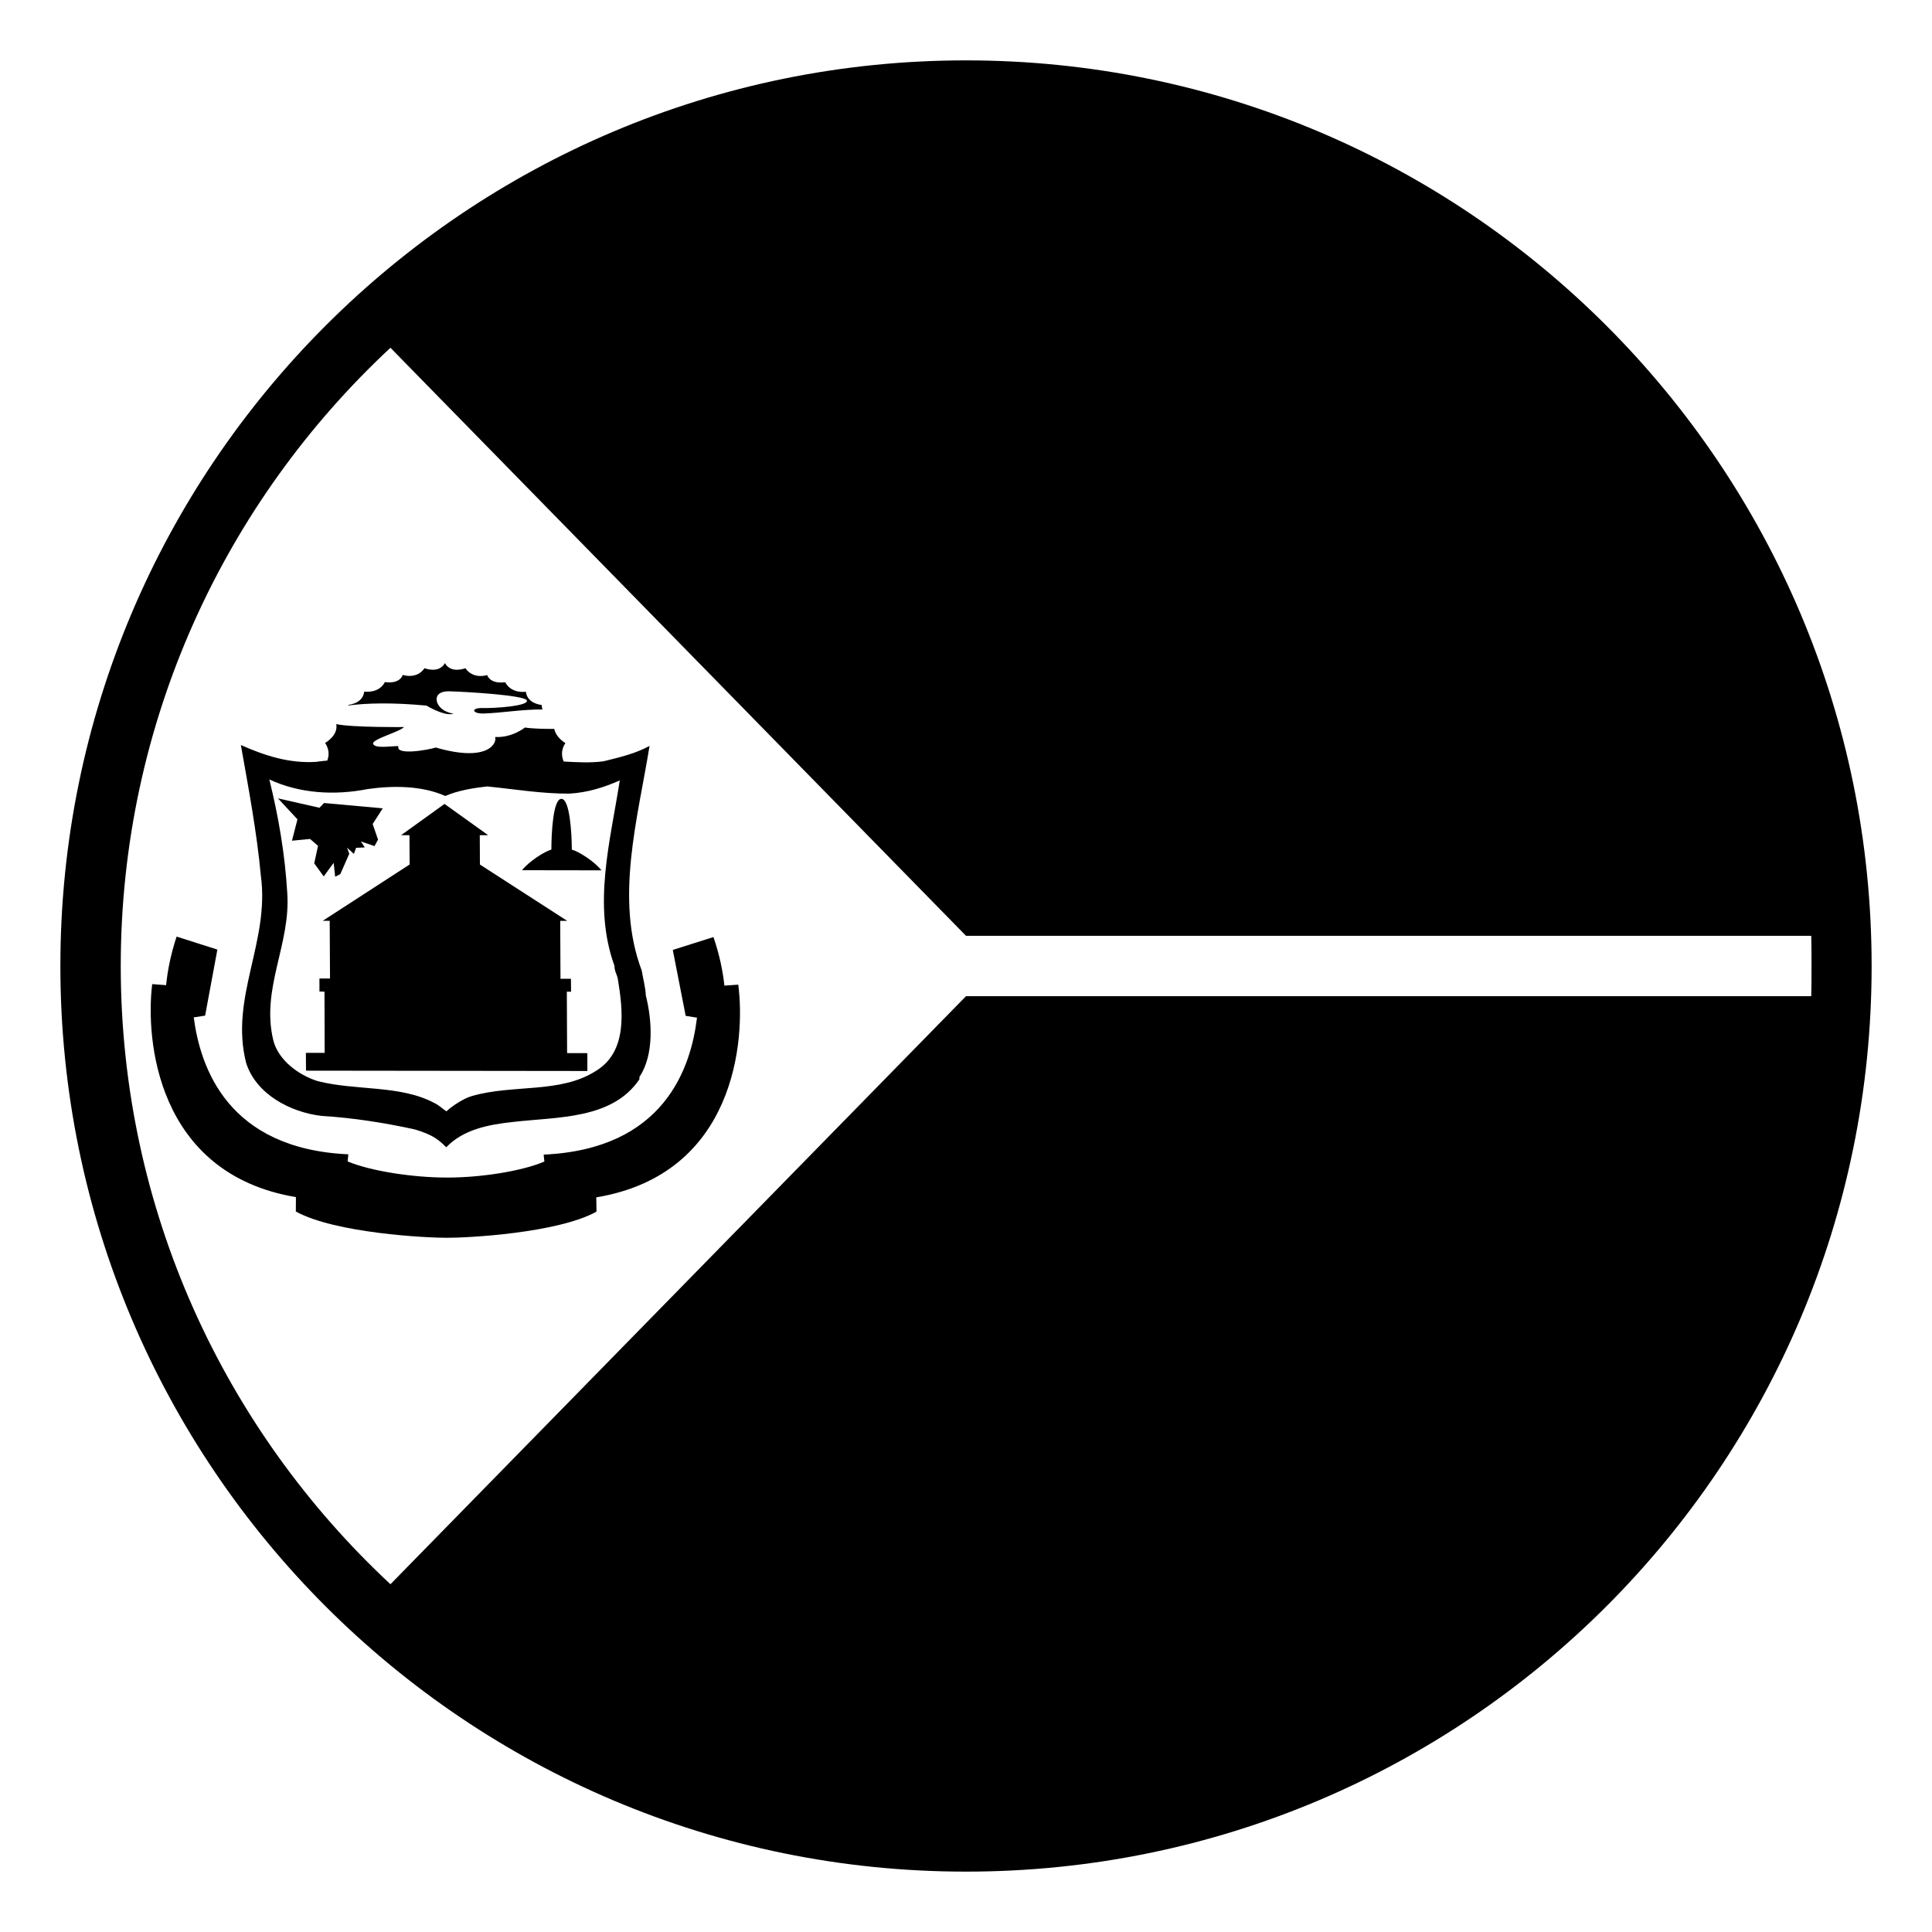 <svg xmlns="http://www.w3.org/2000/svg" viewBox="0 0 64 64" enable-background="new 0 0 64 64"><path d="m8.152 35.205c.324 1.037 1.465 1.643 2.51 1.762 1.013.059 2.06.227 2.996.428.177.038.389.119.512.173.257.109.447.267.612.437.564-.588 1.393-.752 2.208-.838 1.476-.173 3.291-.079 4.191-1.414v-.074c.489-.738.424-1.865.213-2.701-.014-.29-.092-.547-.135-.826-.9-2.376-.128-5.047.258-7.442-.473.257-1.001.38-1.527.509-.418.058-.887.031-1.312.008l-.003-.001c-.044-.094-.128-.34.055-.61 0 0-.315-.182-.368-.47-.353.001-.729-.007-.972-.046 0 0-.431.348-.989.313.073.183-.208.859-1.965.35-.29.09-1.351.267-1.235-.048-.276 0-.766.088-.839-.069-.069-.155.86-.392 1.023-.561 0 0-1.737.016-2.246-.098.073.381-.37.624-.37.624.17.248.115.477.071.585-.093.01-.19.015-.28.029l-.078.012c-.901.06-1.718-.208-2.503-.557.249 1.412.526 2.86.663 4.337.296 2.188-1.037 4.026-.49 6.188m4.032-9.067c.828-.117 1.79-.117 2.566.23.426-.184.927-.265 1.388-.316.876.086 1.817.244 2.718.238.604-.033 1.15-.206 1.675-.438-.312 2.013-.908 4.122-.175 6.146-.006.156.079.278.109.422.171 1.041.338 2.416-.731 3.06-1.183.753-2.733.431-4.103.828-.274.077-.65.328-.843.507-.123-.082-.248-.207-.407-.28-1.126-.6-2.589-.397-3.86-.722-.64-.202-1.304-.699-1.468-1.353-.414-1.715.582-3.177.463-4.878-.076-1.298-.294-2.545-.594-3.762.993.462 2.143.539 3.262.318"/><path d="m10.922 30.503l.01 1.912h-.35v.43l.167.006.006 2.026h-.622l.004.59 9.32.011v-.591l-.671-.002-.009-2.034h.14l-.004-.427h-.346l-.009-1.919h.232l-2.892-1.866-.005-.972h.278l-1.446-1.036-1.439 1.036h.278l.006.97-2.879 1.866z"/><path d="m18.942 28.145c0-.559-.071-1.687-.344-1.681-.274-.008-.333 1.12-.333 1.679-.23.065-.745.394-.972.684l2.63.004c-.23-.294-.747-.623-.981-.686"/><path d="m23.997 32.65c-.048-.443-.151-.991-.363-1.611v.002l-1.347.427.427 2.184.375.06c-.2 1.653-1.077 4.357-5.08 4.536l.024.23c-.748.319-2.112.534-3.237.53-1.126 0-2.528-.217-3.28-.534l.022-.236c-4.001-.181-4.903-2.882-5.12-4.536l.377-.058.406-2.188-1.35-.43v-.002c-.205.618-.304 1.166-.348 1.611l-.461-.035c-.225 1.817.137 6.28 4.761 7.056l-.003.477c1.305.719 4.341.874 5.003.87.659.004 3.659-.149 4.957-.866l-.008-.473c4.619-.768 4.944-5.229 4.704-7.046l-.459.032"/><path d="m14.127 23.374c0 0 .528.323.838.281.177-.023-.104.011-.334-.179-.234-.192-.285-.586.251-.576.534.015 2.537.128 2.573.309.037.181-1.058.255-1.465.246-.407-.012-.359.196.046.18.618-.022 1.265-.138 1.935-.133-.01-.049-.029-.088-.025-.149 0 0-.477-.033-.526-.438 0 0-.477.079-.686-.317 0 0-.465.09-.598-.236 0 0-.451.157-.72-.227 0 0-.477.194-.678-.169-.198.361-.675.169-.675.169-.265.382-.72.223-.72.223-.127.328-.592.236-.592.236-.207.394-.686.316-.686.316-.046.405-.522.438-.522.438.001.009-.004.013-.003.021.624-.079 1.46-.101 2.587.005"/><path d="m9.672 27.849l.6-.057.263.228-.126.58.315.432.329-.449.05.459.17-.086.297-.675-.074-.201.227.207.073-.202.288-.013-.129-.198.451.154.117-.215-.178-.517.334-.519-1.946-.176-.149.157h-.002l-1.375-.311.647.694z"/><path d="M32,2C15.432,2,2,15.431,2,32c0,16.569,13.432,30,30,30s30-13.432,30-30C62,15.431,48.568,2,32,2z M32,33L12.934,52.48
		C7.443,47.365,4,40.078,4,32c0-8.078,3.443-15.365,8.934-20.48L32,31h28c0.012,0.332,0.012,1.668,0,2H32z"/></svg>